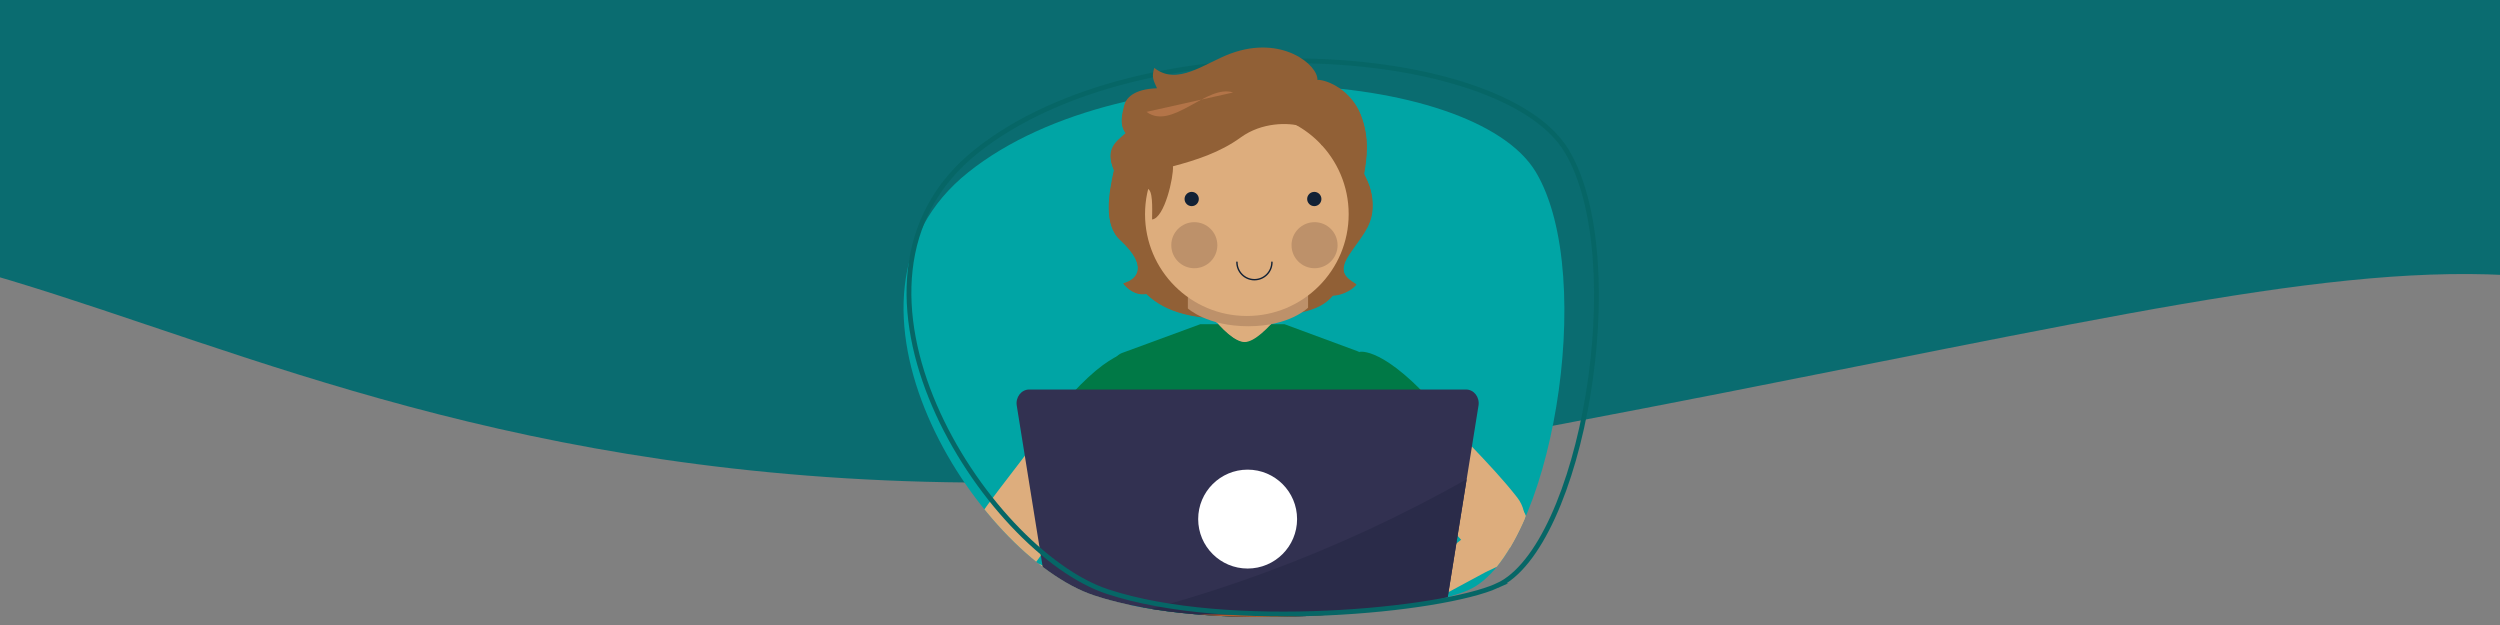 <?xml version="1.0" encoding="UTF-8"?><svg xmlns="http://www.w3.org/2000/svg" xmlns:xlink="http://www.w3.org/1999/xlink" viewBox="0 0 400 100"><rect x="0" y="0" width="400" height="100" fill="#808080" stroke="none"/><defs><style>.cls-1,.cls-2,.cls-3{fill:none;}.cls-4{fill:#0a6c70;}.cls-5,.cls-6{fill:#ddad7d;}.cls-7{fill:#2a2b49;}.cls-8{fill:#bd916a;}.cls-9{clip-path:url(#clippath-17);}.cls-10{clip-path:url(#clippath-19);}.cls-11{clip-path:url(#clippath-11);}.cls-12{clip-path:url(#clippath-16);}.cls-13{clip-path:url(#clippath-18);}.cls-14{clip-path:url(#clippath-10);}.cls-15{clip-path:url(#clippath-15);}.cls-16{clip-path:url(#clippath-13);}.cls-17{clip-path:url(#clippath-14);}.cls-18{clip-path:url(#clippath-12);}.cls-19{clip-path:url(#clippath-26);}.cls-20{clip-path:url(#clippath-20);}.cls-21{clip-path:url(#clippath-21);}.cls-22{clip-path:url(#clippath-22);}.cls-23{clip-path:url(#clippath-23);}.cls-24{clip-path:url(#clippath-24);}.cls-25{clip-path:url(#clippath-25);}.cls-2{stroke:#066666;stroke-width:.769px;}.cls-2,.cls-3,.cls-26,.cls-27{stroke-miterlimit:10;}.cls-28{clip-path:url(#clippath-1);}.cls-29{clip-path:url(#clippath-3);}.cls-30{clip-path:url(#clippath-4);}.cls-31{clip-path:url(#clippath-2);}.cls-32{clip-path:url(#clippath-7);}.cls-33{clip-path:url(#clippath-6);}.cls-34{clip-path:url(#clippath-9);}.cls-35{clip-path:url(#clippath-8);}.cls-36{clip-path:url(#clippath-5);}.cls-3{stroke:#122135;stroke-width:.228px;}.cls-3,.cls-26,.cls-27{stroke-linecap:round;}.cls-37{fill:#122135;}.cls-38{fill:#fff;}.cls-39{fill:#00a5a5;}.cls-40{fill:#916036;}.cls-26{stroke:#028c7b;}.cls-26,.cls-27{fill:#383838;stroke-width:.146px;}.cls-41{fill:#007946;}.cls-42{fill:#323151;}.cls-27{stroke:#008c7c;}.cls-6{fill-rule:evenodd;}.cls-43{fill:#b37448;}.cls-44{fill:#af5c2d;}.cls-45{clip-path:url(#clippath);}</style><clipPath id="clippath"><polygon class="cls-1" points="819.381 268.449 417.102 268.449 418.099 117.819 820.379 117.819 819.381 268.449"/></clipPath><clipPath id="clippath-1"><polygon class="cls-1" points="820.473 748.449 418.193 748.449 419.191 598.666 821.47 598.666 820.473 748.449"/></clipPath><clipPath id="clippath-2"><polygon class="cls-1" points="400.245 148.041 -2.034 148.041 -1.037 -1.183 401.243 -1.183 400.245 148.041"/></clipPath><clipPath id="clippath-3"><polygon class="cls-1" points="399.382 268.696 -2.898 268.696 -1.901 118.066 400.379 118.066 399.382 268.696"/></clipPath><clipPath id="clippath-4"><polygon class="cls-1" points="400.473 748.696 -1.807 748.696 -.809 598.913 401.47 598.913 400.473 748.696"/></clipPath><clipPath id="clippath-5"><polygon class="cls-1" points="-19.755 148.288 -422.034 148.288 -421.037 -.936 -18.757 -.936 -19.755 148.288"/></clipPath><clipPath id="clippath-6"><polygon class="cls-1" points="-19.755 268.443 -422.034 268.443 -421.037 119.219 -18.757 119.219 -19.755 268.443"/></clipPath><clipPath id="clippath-7"><polygon class="cls-1" points="-20.619 389.437 -422.898 389.437 -421.901 238.807 -19.621 238.807 -20.619 389.437"/></clipPath><clipPath id="clippath-8"><polygon class="cls-1" points="-20.619 750.283 -422.898 750.283 -421.901 599.653 -19.621 599.653 -20.619 750.283"/></clipPath><clipPath id="clippath-9"><polygon class="cls-1" points="400.473 389.437 -1.807 389.437 -.809 239.654 401.47 239.654 400.473 389.437"/></clipPath><clipPath id="clippath-10"><polygon class="cls-1" points="820.245 149.029 417.966 149.029 418.963 -.195 821.243 -.195 820.245 149.029"/></clipPath><clipPath id="clippath-11"><polygon class="cls-1" points="820.245 388.925 417.966 388.925 418.963 239.701 821.243 239.701 820.245 388.925"/></clipPath><clipPath id="clippath-12"><polygon class="cls-1" points="-20.619 509.719 -422.898 509.719 -421.901 359.089 -19.621 359.089 -20.619 509.719"/></clipPath><clipPath id="clippath-13"><polygon class="cls-1" points="400.473 509.719 -1.807 509.719 -.809 359.936 401.47 359.936 400.473 509.719"/></clipPath><clipPath id="clippath-14"><polygon class="cls-1" points="820.245 509.207 417.966 509.207 418.963 359.983 821.243 359.983 820.245 509.207"/></clipPath><clipPath id="clippath-15"><polygon class="cls-1" points="-20.619 628.613 -422.898 628.613 -421.901 477.983 -19.621 477.983 -20.619 628.613"/></clipPath><clipPath id="clippath-16"><polygon class="cls-1" points="400.473 627.613 -1.807 627.613 -.809 477.83 401.47 477.83 400.473 627.613"/></clipPath><clipPath id="clippath-17"><polygon class="cls-1" points="820.245 627.101 417.966 627.101 418.963 477.877 821.243 477.877 820.245 627.101"/></clipPath><clipPath id="clippath-18"><polygon class="cls-1" points="-18.485 866.818 -420.764 866.818 -419.767 717.594 -17.487 717.594 -18.485 866.818"/></clipPath><clipPath id="clippath-19"><polygon class="cls-1" points="399.397 866.818 -2.883 866.818 -1.885 717.594 400.394 717.594 399.397 866.818"/></clipPath><clipPath id="clippath-20"><polygon class="cls-1" points="819.397 866.818 417.117 866.818 418.115 717.594 820.394 717.594 819.397 866.818"/></clipPath><clipPath id="clippath-21"><polygon class="cls-1" points="-19.527 868.449 -421.807 868.449 -420.809 718.666 -18.53 718.666 -19.527 868.449"/></clipPath><clipPath id="clippath-22"><polygon class="cls-1" points="400.473 868.449 -1.807 868.449 -.809 718.666 401.47 718.666 400.473 868.449"/></clipPath><clipPath id="clippath-23"><polygon class="cls-1" points="820.473 868.449 418.193 868.449 419.191 718.666 821.47 718.666 820.473 868.449"/></clipPath><clipPath id="clippath-24"><path class="cls-39" d="M235.026,94.374c13.013-5.832,20.706-50.117,10.709-66.844-9.998-16.727-65.344-20.228-90.769,0-25.425,20.228,1.461,61.575,20.11,67.743,18.65,6.168,51.4,2.934,59.951-.898Z"/></clipPath><clipPath id="clippath-25"><path class="cls-5" d="M192.221,40.719s.217,3.473-.824,4.594,4.823,9.496,7.787,9.413c3.103-.087,8.639-8.62,8.639-8.62,0,0-1.9-2.68-1.9-3.281s.173-2.297.173-2.297l-13.875.191Z"/></clipPath><clipPath id="clippath-26"><path class="cls-1" d="M191.404,40.537s.238,3.217-.905,4.256c-1.143,1.039,7.493,11.248,8.517,10.927,1.779-.558,10.111-10.192,10.111-10.192,0,0-2.668-2.483-2.668-3.04s.191-2.128.191-2.128l-15.245.177Z"/></clipPath></defs><g id="Achtergrond_golf"><g id="Vormen_shapes_lagoon"><g class="cls-45"><path class="cls-4" d="M351.426,161.452C-106.247,290.053,229.242-1009.793,1084.589-439.616c363.384,242.232,15.843,790.67-172.963,647.75-80.305-60.788-89.954-50.656-243.846-19.639-191.721,38.641-237.964-49.069-316.354-27.042Z"/></g><g class="cls-28"><path class="cls-4" d="M352.517,641.452C-105.156,770.053,230.333-529.793,1085.681,40.384c363.384,242.232,15.843,790.67-172.963,647.75-80.305-60.788-89.954-50.656-243.846-19.639-191.721,38.641-237.964-49.069-316.354-27.042Z"/></g><g class="cls-31"><path class="cls-4" d="M-67.71,41.044c-457.673,128.601-122.184-1171.245,733.163-601.068,363.384,242.232,15.973,790.5-172.963,647.75-81.363-61.474-89.367-48.858-243.846-19.639C56.475,104.433,10.68,19.017-67.71,41.044Z"/></g><g class="cls-29"><path class="cls-4" d="M-68.574,161.699c-457.673,128.601-122.184-1171.245,733.163-601.068,363.384,242.232,15.843,790.67-172.963,647.75-80.305-60.788-89.954-50.656-243.846-19.639C56.06,227.382,9.816,139.672-68.574,161.699Z"/></g><g class="cls-30"><path class="cls-4" d="M-67.483,641.699C-525.156,770.3-189.667-529.546,665.681,40.631c363.384,242.232,15.843,790.67-172.963,647.75-80.305-60.788-89.954-50.656-243.846-19.639-191.721,38.641-237.964-49.069-316.354-27.042Z"/></g><g class="cls-36"><path class="cls-4" d="M-487.71,41.291c-457.673,128.601-122.184-1171.245,733.163-601.068,363.384,242.232,15.973,790.5-172.963,647.75C-8.873,26.498-16.877,39.115-171.356,68.333c-192.169,36.347-237.964-49.069-316.354-27.042Z"/></g><g class="cls-33"><path class="cls-4" d="M-487.71,161.445c-457.673,128.601-122.184-1171.245,733.163-601.068,363.384,242.232,15.973,790.5-172.963,647.75-81.363-61.474-89.367-48.858-243.846-19.639-192.169,36.347-237.964-49.069-316.354-27.042Z"/></g><g class="cls-32"><path class="cls-4" d="M-488.574,282.439c-457.673,128.601-122.184-1171.245,733.163-601.068,363.384,242.232,15.843,790.67-172.963,647.75-80.305-60.788-89.954-50.656-243.846-19.639-191.721,38.641-237.964-49.069-316.354-27.042Z"/></g><g class="cls-35"><path class="cls-4" d="M-488.574,643.286C-946.247,771.887-610.758-527.959,244.589,42.218c363.384,242.232,15.843,790.67-172.963,647.75-80.305-60.788-89.954-50.656-243.846-19.639-191.721,38.641-237.964-49.069-316.354-27.042Z"/></g><g class="cls-34"><path class="cls-4" d="M-67.483,282.439c-457.673,128.601-122.184-1171.245,733.163-601.068,363.384,242.232,15.843,790.67-172.963,647.75-80.305-60.788-89.954-50.656-243.846-19.639-191.721,38.641-237.964-49.069-316.354-27.042Z"/></g><g class="cls-14"><path class="cls-4" d="M352.29,42.031c-457.673,128.601-122.184-1171.245,733.163-601.068,363.384,242.232,15.843,790.67-172.963,647.75-80.305-60.788-89.954-50.656-243.846-19.639-191.721,38.641-237.964-49.069-316.354-27.042Z"/></g><g class="cls-11"><path class="cls-4" d="M352.29,281.927C-105.383,410.528,230.106-889.318,1085.453-319.141c363.384,242.232,15.843,790.67-172.963,647.75-80.305-60.788-89.954-50.656-243.846-19.639-191.721,38.641-237.964-49.069-316.354-27.042Z"/></g><g class="cls-18"><path class="cls-4" d="M-488.574,402.722c-457.673,128.601-122.184-1171.245,733.163-601.068,363.384,242.232,15.843,790.67-172.963,647.75-80.305-60.788-89.954-50.656-243.846-19.639-191.721,38.641-237.964-49.069-316.354-27.042Z"/></g><g class="cls-16"><path class="cls-4" d="M-67.483,402.722c-457.673,128.601-122.184-1171.245,733.163-601.068,363.384,242.232,15.843,790.67-172.963,647.75-80.305-60.788-89.954-50.656-243.846-19.639-191.721,38.641-237.964-49.069-316.354-27.042Z"/></g><g class="cls-17"><path class="cls-4" d="M352.29,402.209C-105.383,530.81,230.106-769.036,1085.453-198.859c363.384,242.232,15.843,790.67-172.963,647.75-80.305-60.788-89.954-50.656-243.846-19.639-191.721,38.641-237.964-49.069-316.354-27.042Z"/></g><g class="cls-15"><path class="cls-4" d="M-488.574,521.615c-457.673,128.601-122.184-1171.245,733.163-601.068,363.384,242.232,15.843,790.67-172.963,647.75-80.305-60.788-89.954-50.656-243.846-19.639-191.721,38.641-237.964-49.069-316.354-27.042Z"/></g><g class="cls-12"><path class="cls-4" d="M-67.483,520.615c-457.673,128.601-122.184-1171.245,733.163-601.068,363.384,242.232,15.843,790.67-172.963,647.75-80.305-60.788-89.954-50.656-243.846-19.639-191.721,38.641-237.964-49.069-316.354-27.042Z"/></g><g class="cls-9"><path class="cls-4" d="M352.29,520.103C-105.383,648.704,230.106-651.142,1085.453-80.965c363.384,242.232,15.843,790.67-172.963,647.75-80.305-60.788-89.954-50.656-243.846-19.639-191.721,38.641-237.964-49.069-316.354-27.042Z"/></g><g class="cls-13"><path class="cls-4" d="M-486.44,759.821c-457.673,128.601-122.184-1171.245,733.163-601.068,363.384,242.232,15.843,790.67-172.963,647.75-80.305-60.788-89.954-50.656-243.846-19.639-191.721,38.641-237.964-49.069-316.354-27.042Z"/></g><g class="cls-10"><path class="cls-4" d="M-68.559,759.821c-457.673,128.601-122.184-1171.245,733.163-601.068,363.384,242.232,15.843,790.67-172.963,647.75-80.305-60.788-89.954-50.656-243.846-19.639-191.721,38.641-237.964-49.069-316.354-27.042Z"/></g><g class="cls-20"><path class="cls-4" d="M351.441,759.821C-106.232,888.422,229.257-411.424,1084.605,158.753c363.384,242.232,15.843,790.67-172.963,647.75-80.305-60.788-89.954-50.656-243.846-19.639-191.721,38.641-237.964-49.069-316.354-27.042Z"/></g><g class="cls-21"><path class="cls-4" d="M-487.483,761.452c-457.673,128.601-122.184-1171.245,733.163-601.068,363.384,242.232,15.843,790.67-172.963,647.75-80.305-60.788-89.954-50.656-243.846-19.639-191.721,38.641-237.964-49.069-316.354-27.042Z"/></g><g class="cls-22"><path class="cls-4" d="M-67.483,761.452c-457.673,128.601-122.184-1171.245,733.163-601.068,363.384,242.232,15.843,790.67-172.963,647.75-80.305-60.788-89.954-50.656-243.846-19.639-191.721,38.641-237.964-49.069-316.354-27.042Z"/></g><g class="cls-23"><path class="cls-4" d="M352.517,761.452C-105.156,890.053,230.333-409.793,1085.681,160.384c363.384,242.232,15.843,790.67-172.963,647.75-80.305-60.788-89.954-50.656-243.846-19.639-191.721,38.641-237.964-49.069-316.354-27.042Z"/></g></g></g><g id="Digitale_zorg"><path class="cls-39" d="M235.026,94.374c13.013-5.832,20.706-50.117,10.709-66.844-9.998-16.727-65.344-20.228-90.769,0-25.425,20.228,1.461,61.575,20.11,67.743,18.65,6.168,51.4,2.934,59.951-.898Z"/><g class="cls-24"><path class="cls-40" d="M210.834,12.861c.135-2.296-5.611-7.265-13.914-4.188-4.164,1.543-8.501,5.225-12.183,2.28-.409,1.391-.245,1.8.43,3.259-3.783.135-4.998,1.621-5.269,2.837s-.81,2.972.27,4.323c-1.486,1.351-3.377,2.432-1.891,5.944-.81,3.647-1.757,8.779,1.081,11.213,4.323,4.053,2.837,6.214.405,6.89,0,0,1.486,2.026,3.647,1.621,1.486,1.351,4.863,4.323,14.32,3.918,9.456-.405,13.239-.946,15.535-3.647,0,0,2.161,0,3.783-1.756-1.756-1.081-2.972-2.026-1.216-4.728s3.647-4.458,3.783-7.43c.135-2.972-.946-4.593-1.351-5.539.405-2.432.946-5.674-.54-9.456-1.486-3.783-5.133-5.539-6.89-5.539Z"/><path class="cls-41" d="M205.505,51.867l11.624,4.299c2.174.797,2.728,3.209,2.159,5.453l-6.449,33.274-14.828,7.165-14.857-2.936-5.564-38.203c-.349-1.56.415-3.838,1.9-4.429l12.573-4.622h13.442Z"/><path class="cls-5" d="M178.012,73.201l-13.798,18.847c-1.602,2.509-4.701,3.41-7.25,2.108h0c-3.06-1.564-4.087-5.618-2.187-8.647,4.045-6.448,9.601-12.538,13.721-18.975,2.006-3.134,6.178-3.654,8.745-1.093h0c2.019,2.015,2.344,5.293.769,7.76Z"/><path class="cls-5" d="M219.084,70.145l14.855,16.395c1.747,2.203,4.854,2.774,7.269,1.334h0c2.9-1.728,3.63-5.605,1.554-8.267-4.419-5.668-10.297-10.87-14.789-16.521-2.187-2.751-6.322-2.873-8.668-.256h0c-1.846,2.059-1.939,5.148-.222,7.315Z"/><path class="cls-41" d="M217.521,56.302s3.856-1.033,12.966,9.486l-8.767,9.599-7.37-9.187,3.171-9.897Z"/><path class="cls-41" d="M181.443,56.281s-4.064-.97-13.223,10.598l9.489,9.957,7.386-10.082-3.652-10.472Z"/><path class="cls-6" d="M190.263,104.01c-.971.506-1.804,1.038-2.412,1.258-.608.22-3.084,1.052-4.051,1.042-.97-.009-1.3-.045-1.75-.251s-2.324-.966-2.618-1.081-.76-.382-1.161-.74c-.399-.359-4.434-4.265-4.861-4.615-.429-.346-.772-.621-1.143-.782-.371-.158-1.531-.695-1.531-.695,0,0-.001-.003-.006-.01l-9.085-2.787s-3.915-.893-5.248-1.457c-4.088-1.73-4.393-3.847-2.435-6.43,1.041-1.374,3.015-1.769,4.367-1.245,1.018.394,1.757.836,1.757.836l13.519,6.908c.003.002.007.004.009.003.166.084.53.256.875.374.547.184,1.207.289,1.824.407.614.119.99.15,1.42.258.537.135,1.089.274,1.801.811.711.535,1.133.763,1.883,1.426.75.661.248,1.83.199,2.19-.052.357-.101.717-.384.735-.286.019-1.008-.135-2.054.118.114.686.365,1.294.971,1.796.605.499,2.282,1.667,2.498,1.738.215.071,1.407-.126,1.849-.055.44.071,2.814-.044,3.138-.04.383-.223,1.089-.542,1.507-.638.422-.094.823-.149.961-.021.135.129,1.131.441.163.946Z"/><path class="cls-6" d="M212.526,104.97c.925.374,1.727.797,2.297.931.57.134,2.888.613,3.764.452.878-.16,1.175-.249,1.565-.532s2.022-1.363,2.278-1.529.655-.515.988-.949c.33-.434,3.644-5.115,4-5.545.358-.426.645-.764.968-.989.322-.222,1.327-.959,1.327-.959,0,0,.001-.003.004-.011l7.99-4.304s3.6-1.655,4.759-2.447c3.554-2.431,2.388-4.918,1.511-6.931-.702-1.613-2.889-1.367-4.069-.614-.888.567-1.519,1.141-1.519,1.141l-11.647,9.27c-.003.003-.006.005-.008.005-.143.113-.458.348-.76.524-.48.276-1.058.555-1.618.706-.617.167-.993.286-1.364.441-.645.269-.863.5-1.461,1.169-.598.666-.96.968-1.582,1.773-.622.802-.064,1.938.013,2.303.079.363.155.728.413.703.261-.025.902-.297,1.873-.196-.042.73-.217,1.4-.722,2.014-.504.612-1.922,2.084-2.111,2.192-.189.107-1.287.088-1.681.23-.392.142-2.555.391-2.848.447-.366-.172-1.035-.393-1.423-.428-.391-.032-.759-.027-.873.128-.111.155-.986.634-.064,1.007Z"/><line class="cls-26" x1="216.051" y1="72.006" x2="217.676" y2="64.621"/><line class="cls-26" x1="181.32" y1="72.006" x2="179.695" y2="64.621"/><path class="cls-5" d="M192.221,40.719s.217,3.473-.824,4.594,4.823,9.496,7.787,9.413c3.103-.087,8.639-8.62,8.639-8.62,0,0-1.9-2.68-1.9-3.281s.173-2.297.173-2.297l-13.875.191Z"/><g class="cls-25"><path class="cls-5" d="M190.833,39.679v3.081s2.602,1.786,8.209,1.786,8.094-1.859,8.094-1.859v-3.008h-16.303Z"/></g><g class="cls-19"><path class="cls-8" d="M190.108,44.531v4.911s3.069,2.848,9.685,2.848,9.549-2.964,9.549-2.964v-4.795h-19.234Z"/></g><circle class="cls-5" cx="199.549" cy="34.356" r="16.291"/><path class="cls-3" d="M203.561,42.042c0,1.546-1.253,2.8-2.8,2.8s-2.8-1.253-2.8-2.8"/><circle class="cls-8" cx="191.142" cy="39.322" r="3.685"/><circle class="cls-8" cx="210.38" cy="39.322" r="3.685"/><path class="cls-40" d="M217.439,37.234s.249-.871.37-3.167-.873-9.609-.873-9.609l-1.906-3.56-3.62-6.201s-10.862-3.502-14.14-3.373c-3.66.143-10.204,4.238-10.982,4.594-2.512,1.148-4.208,8.103-4.45,8.828s.571,5.577.571,5.577l.725,4.954c-.018-.212-.272-3.264.498-5.003.898.246.775,2.968.755,4.934,2.003-.223,3.458-6.817,3.338-8.509,3.624-.967,7.499-2.187,10.836-4.614,3.411-2.481,7.697-2.392,9.675-1.798,1.861.558,2.924,1.831,3.287,3.039,1.923,0,2.729,1.364,3.721,4.217.992,2.85.93,5.248.93,6.698l1.265,2.996Z"/><circle class="cls-37" cx="190.722" cy="31.932" r="1.141"/><circle class="cls-37" cx="210.337" cy="31.932" r="1.141"/><path class="cls-43" d="M197.352,14.889c-4.186-1.395-9.768,6.14-13.861,3.101"/><line class="cls-27" x1="217.705" y1="74.589" x2="216.138" y2="70.191"/><line class="cls-27" x1="179.196" y1="73.72" x2="182.724" y2="67.195"/><path class="cls-42" d="M236.561,64.896c.215-1.343-.734-2.574-1.988-2.574h-69.905c-1.253,0-2.203,1.231-1.988,2.574l5.82,36.21.43,2.672h-4.012c-.602,0-1.095.493-1.095,1.095v.218c0,.602.493,1.095,1.095,1.095h4.399s60.607 0,60.607 0h0s4.398-0,4.398-0c.602,0,1.095-.493,1.095-1.095v-.218c0-.602-.493-1.095-1.095-1.095h-4.011l4.356-27.102,1.893-11.78Z"/><circle class="cls-38" cx="199.621" cy="83.054" r="7.912"/><path class="cls-7" d="M234.668,76.675l-4.743,29.511h-60.607l-.817-5.08c23.172-4.52,45.611-12.818,66.167-24.43Z"/><path class="cls-44" d="M130.716,98.33h138.338c.663,0,1.202.539,1.202,1.202v3.934c0,.663-.539,1.202-1.202,1.202h-138.338c-.664,0-1.203-.539-1.203-1.203v-3.933c0-.664.539-1.203,1.203-1.203Z"/></g><path class="cls-2" d="M239.541,93.716c13.537-6.068,21.541-52.138,11.14-69.54-10.401-17.401-67.979-21.044-94.429,0-26.451,21.044,1.52,64.057,20.921,70.474,19.402,6.416,53.472,3.053,62.368-.934Z"/><path class="cls-40" d="M210.783,12.77c.135-2.296-5.611-7.265-13.914-4.188-4.164,1.543-8.501,5.225-12.183,2.28-.409,1.391-.245,1.8.43,3.259-3.783.135-4.998,1.621-5.269,2.837s-.81,2.972.27,4.323c-1.486,1.351-3.377,2.432-1.891,5.944-.81,3.647-1.757,8.779,1.081,11.213,4.323,4.053,2.837,6.214.405,6.89,0,0,1.486,2.026,3.647,1.621,1.486,1.351,4.863,4.323,14.32,3.918,9.456-.405,13.239-.946,15.535-3.647,0,0,2.161,0,3.783-1.756-1.756-1.081-2.972-2.026-1.216-4.728s3.647-4.458,3.783-7.43c.135-2.972-.946-4.593-1.351-5.539.405-2.432.946-5.674-.54-9.456-1.486-3.783-5.133-5.539-6.89-5.539Z"/><path class="cls-5" d="M190.782,39.588v3.081s2.602,1.786,8.209,1.786,8.094-1.859,8.094-1.859v-3.008h-16.303Z"/><path class="cls-5" d="M199.132,54.635c3.103-.087,8.639-8.62,8.639-8.62,0,0-1.9-2.68-1.9-3.281s.173-2.297.173-2.297l-13.875.191s.217,3.473-.824,4.594,4.823,9.496,7.787,9.413"/><path class="cls-8" d="M199.742,52.198c6.616,0,9.549-2.964,9.549-2.964v-4.795h-19.234v4.911s3.069,2.848,9.685,2.848"/><path class="cls-1" d="M198.964,55.628c1.779-.558,10.111-10.192,10.111-10.192,0,0-2.668-2.483-2.668-3.04s.191-2.128.191-2.128l-15.245.177s.238,3.217-.905,4.256,7.493,11.248,8.517,10.927"/><circle class="cls-5" cx="199.497" cy="34.265" r="16.291"/><path class="cls-3" d="M203.509,41.951c0,1.546-1.253,2.8-2.8,2.8s-2.8-1.253-2.8-2.8"/><circle class="cls-8" cx="191.091" cy="39.231" r="3.685"/><circle class="cls-8" cx="210.329" cy="39.231" r="3.685"/><path class="cls-40" d="M217.387,37.143s.249-.871.37-3.167-.873-9.609-.873-9.609l-1.906-3.56-3.62-6.201s-10.862-3.502-14.14-3.373c-3.66.143-10.204,4.238-10.982,4.594-2.512,1.148-4.208,8.103-4.45,8.828s.571,5.577.571,5.577l.725,4.954c-.018-.212-.272-3.264.498-5.003.898.246.775,2.968.755,4.934,2.003-.223,3.458-6.817,3.338-8.509,3.624-.967,7.499-2.187,10.836-4.614,3.411-2.481,7.697-2.392,9.675-1.798,1.861.558,2.924,1.831,3.287,3.039,1.923,0,2.729,1.364,3.721,4.217.992,2.85.93,5.248.93,6.698l1.265,2.996Z"/><circle class="cls-37" cx="190.671" cy="31.841" r="1.141"/><circle class="cls-37" cx="210.286" cy="31.841" r="1.141"/><path class="cls-43" d="M197.301,14.798c-4.186-1.395-9.768,6.14-13.861,3.101"/></g></svg>